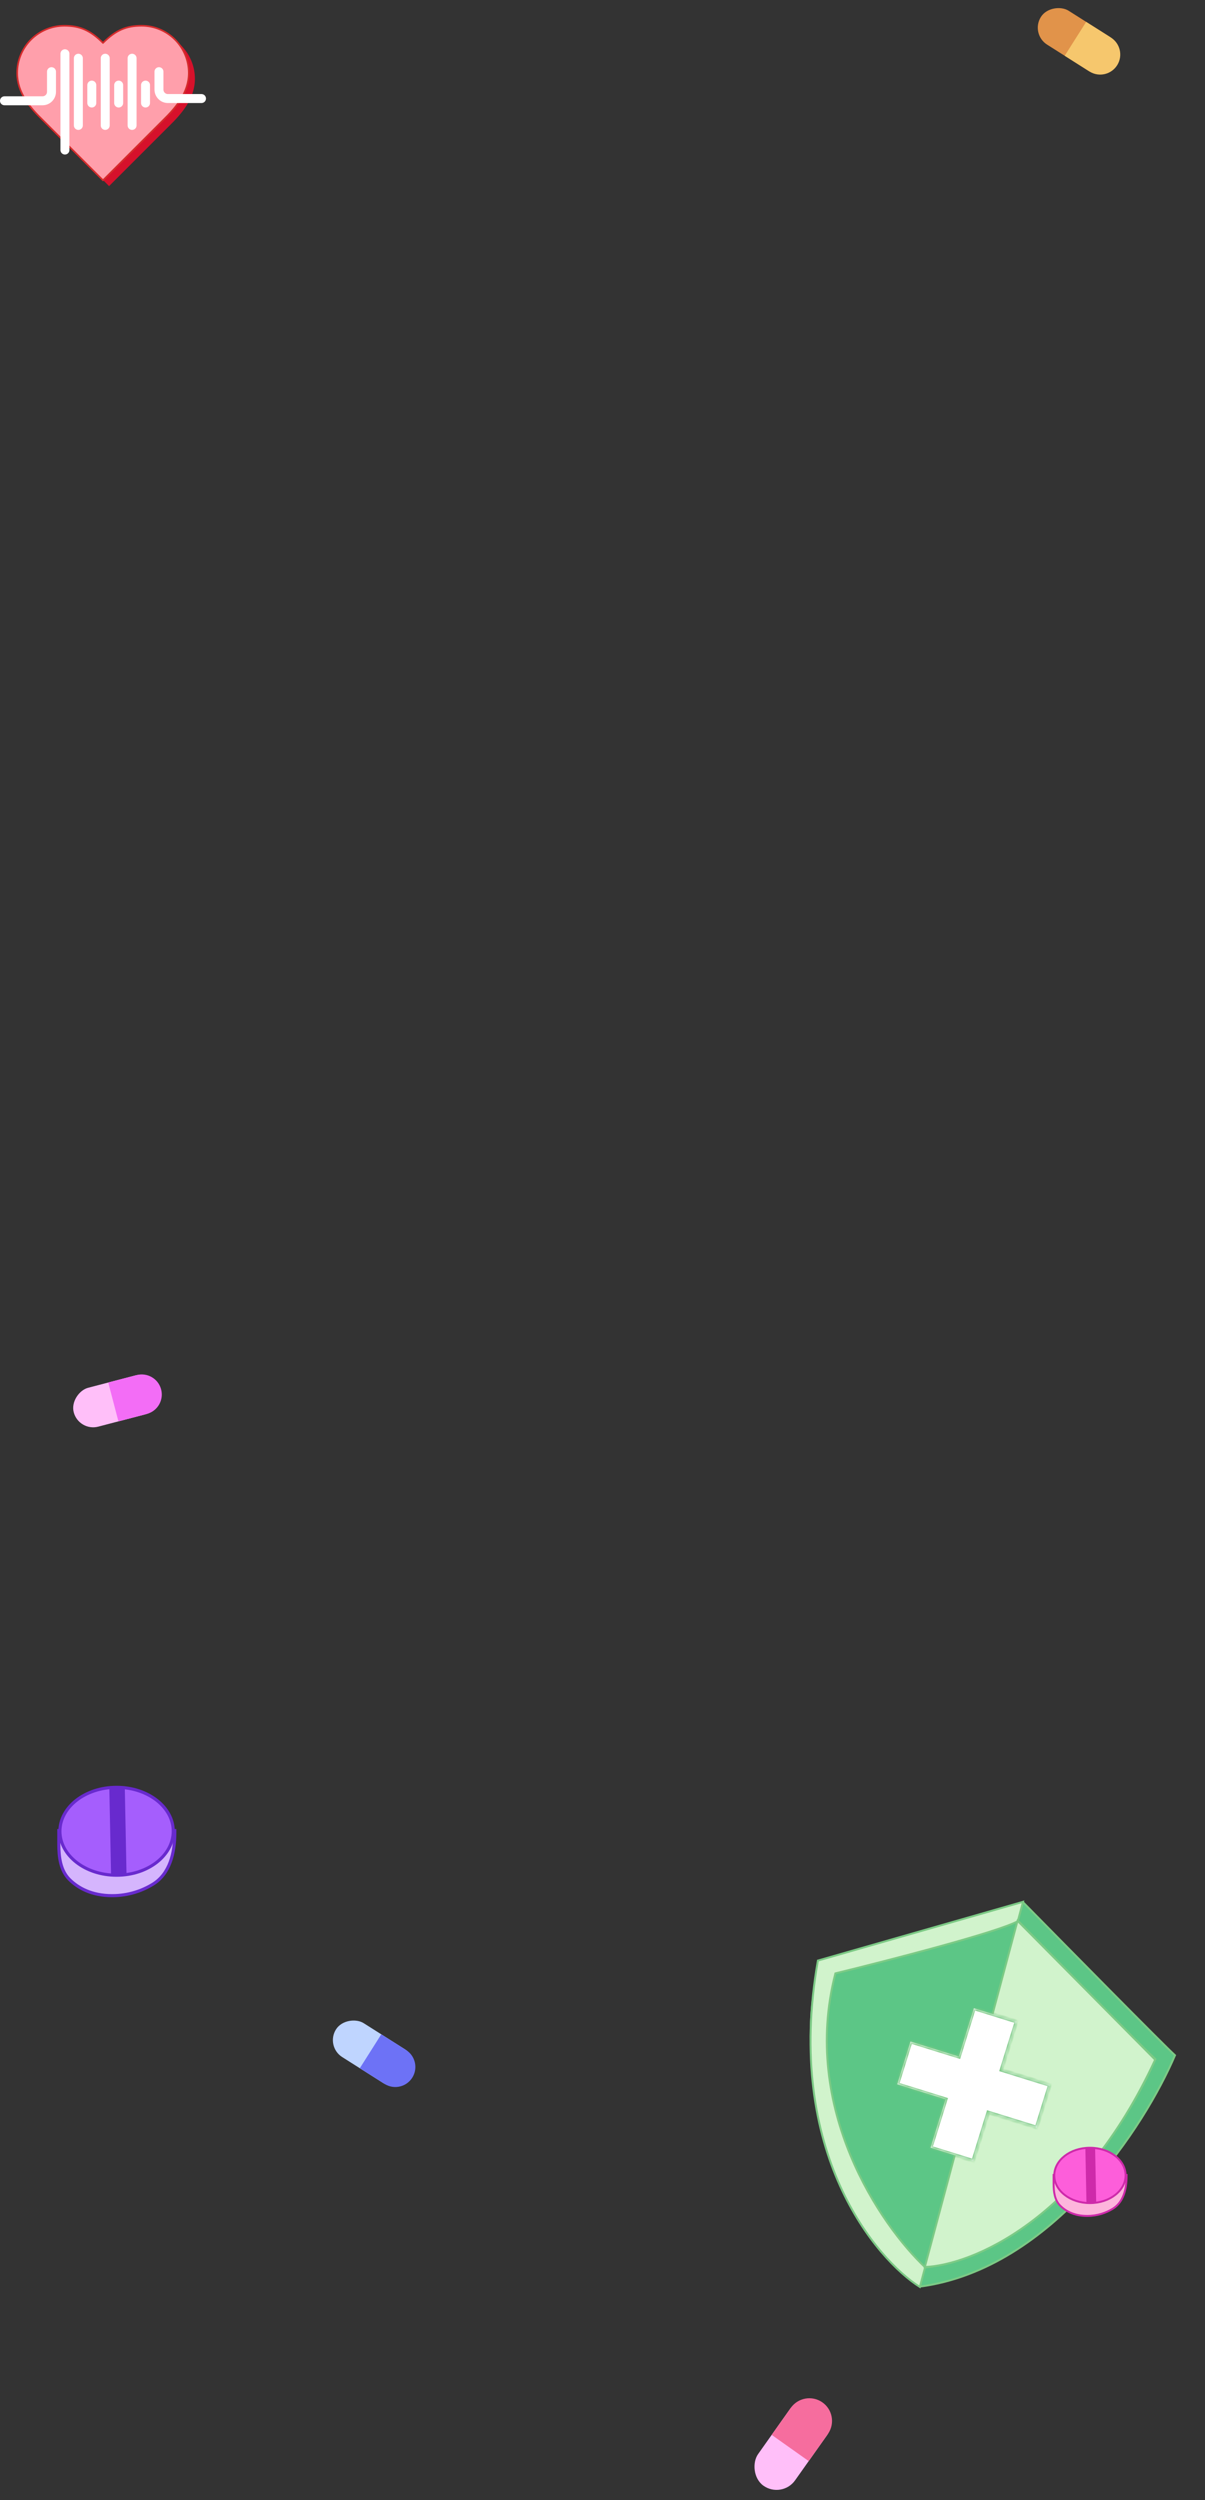 <svg width="351" height="728" viewBox="0 0 351 728" fill="none" xmlns="http://www.w3.org/2000/svg">
<rect x="0" y="0" width="351" height="728" fill="#333333" stroke="none"/>
<path d="M49.273 36.694C52.998 33.044 56.773 28.669 56.773 22.944C56.773 19.297 55.325 15.8 52.746 13.221C50.167 10.643 46.67 9.194 43.023 9.194C38.623 9.194 35.523 10.444 31.773 14.194C28.023 10.444 24.923 9.194 20.523 9.194C16.877 9.194 13.379 10.643 10.801 13.221C8.222 15.8 6.773 19.297 6.773 22.944C6.773 28.694 10.523 33.069 14.273 36.694L31.773 54.194L49.273 36.694Z" fill="#D6112B"/>
<path d="M47.5 35C51.225 31.35 55 26.975 55 21.25C55 17.604 53.551 14.106 50.973 11.527C48.394 8.949 44.897 7.5 41.25 7.5C36.85 7.5 33.75 8.75 30 12.5C26.25 8.75 23.15 7.5 18.75 7.5C15.103 7.5 11.606 8.949 9.027 11.527C6.449 14.106 5 17.604 5 21.25C5 27 8.75 31.375 12.5 35L30 52.5L47.5 35Z" fill="#FF9FAB" stroke="#D52C2C" stroke-width="0.484" stroke-linecap="round" stroke-linejoin="round"/>
<path d="M1.305 29.349H12.392C13.832 29.349 15 28.181 15 26.74V20.87" stroke="white" stroke-width="2.609" stroke-linecap="round"/>
<path d="M58.695 28.696H48.913C47.472 28.696 46.304 27.529 46.304 26.088V20.87" stroke="white" stroke-width="2.609" stroke-linecap="round"/>
<path d="M18.914 15.652V43.695" stroke="white" stroke-width="2.609" stroke-linecap="round"/>
<path d="M22.824 16.956V36.522" stroke="white" stroke-width="2.609" stroke-linecap="round"/>
<path d="M30.652 16.956V36.522" stroke="white" stroke-width="2.609" stroke-linecap="round"/>
<path d="M38.477 16.956V36.522" stroke="white" stroke-width="2.609" stroke-linecap="round"/>
<path d="M26.738 24.783L26.738 30" stroke="white" stroke-width="2.609" stroke-linecap="round"/>
<path d="M34.566 24.783L34.566 30" stroke="white" stroke-width="2.609" stroke-linecap="round"/>
<path d="M42.391 24.783L42.391 30" stroke="white" stroke-width="2.609" stroke-linecap="round"/>
<rect width="11.686" height="25.843" rx="5.843" transform="matrix(0.535 -0.845 0.845 0.535 300.074 9.872)" fill="#E1934A"/>
<path d="M310.133 16.245L316.385 6.373L323.599 10.941C326.288 12.644 327.119 16.186 325.469 18.908V18.908C323.796 21.667 320.202 22.548 317.442 20.874V20.874L310.133 16.245Z" fill="#F6C76D"/>
<path d="M342.26 598.487C338.283 594.811 311.074 567.211 297.966 553.871C291.707 557.416 255.995 566.633 238.922 570.798C227.584 614.413 253.56 652.33 267.965 665.836C306.676 660.716 333.624 618.804 342.26 598.487Z" fill="#5CC686" stroke="#7CCA85" stroke-width="0.567"/>
<path d="M267.938 665.938L297.988 553.79L238.243 570.901C228.289 626.942 255.516 658.128 267.938 665.938Z" fill="#D1F3CC" stroke="#7CCA85" stroke-width="0.567"/>
<path d="M336.527 599.589C332.941 596.276 308.401 571.398 296.58 559.374C290.936 562.568 258.735 570.869 243.341 574.62C233.123 613.925 256.552 648.1 269.543 660.275C304.45 655.666 328.743 617.898 336.527 599.589Z" fill="#5CC686" stroke="#7CCA85" stroke-width="0.567"/>
<path d="M269.39 660.125L296.402 559.313L336.48 599.767C314.724 646.857 282.688 659.626 269.39 660.125Z" fill="#D1F3CC" stroke="#7CCA85" stroke-width="0.567"/>
<mask id="path-18-inside-1_106_540" fill="white">
<path fill-rule="evenodd" clip-rule="evenodd" d="M296.138 588.636L283.679 584.763L279.301 598.846L265.218 594.468L261.345 606.927L275.428 611.305L271.05 625.389L283.509 629.262L287.887 615.178L301.97 619.556L305.843 607.097L291.76 602.719L296.138 588.636Z"/>
</mask>
<path fill-rule="evenodd" clip-rule="evenodd" d="M296.138 588.636L283.679 584.763L279.301 598.846L265.218 594.468L261.345 606.927L275.428 611.305L271.05 625.389L283.509 629.262L287.887 615.178L301.97 619.556L305.843 607.097L291.76 602.719L296.138 588.636Z" fill="white"/>
<path d="M283.679 584.763L283.848 584.221L283.306 584.053L283.138 584.594L283.679 584.763ZM296.138 588.636L296.68 588.804L296.848 588.262L296.306 588.094L296.138 588.636ZM279.301 598.846L279.133 599.388L279.675 599.556L279.843 599.015L279.301 598.846ZM265.218 594.468L265.386 593.926L264.844 593.758L264.676 594.3L265.218 594.468ZM261.345 606.927L260.803 606.758L260.634 607.3L261.176 607.468L261.345 606.927ZM275.428 611.305L275.97 611.473L276.138 610.932L275.597 610.763L275.428 611.305ZM271.05 625.389L270.509 625.22L270.34 625.762L270.882 625.93L271.05 625.389ZM283.509 629.262L283.34 629.803L283.882 629.972L284.05 629.43L283.509 629.262ZM287.887 615.178L288.055 614.636L287.514 614.468L287.345 615.01L287.887 615.178ZM301.97 619.556L301.802 620.098L302.344 620.266L302.512 619.724L301.97 619.556ZM305.843 607.097L306.385 607.266L306.554 606.724L306.012 606.556L305.843 607.097ZM291.76 602.719L291.218 602.551L291.05 603.093L291.592 603.261L291.76 602.719ZM283.511 585.304L295.97 589.177L296.306 588.094L283.848 584.221L283.511 585.304ZM279.843 599.015L284.221 584.931L283.138 584.594L278.76 598.678L279.843 599.015ZM265.049 595.01L279.133 599.388L279.47 598.305L265.386 593.926L265.049 595.01ZM261.886 607.095L265.759 594.637L264.676 594.3L260.803 606.758L261.886 607.095ZM275.597 610.763L261.513 606.385L261.176 607.468L275.26 611.847L275.597 610.763ZM271.592 625.557L275.97 611.473L274.887 611.137L270.509 625.22L271.592 625.557ZM283.677 628.72L271.219 624.847L270.882 625.93L283.34 629.803L283.677 628.72ZM287.345 615.01L282.967 629.093L284.05 629.43L288.429 615.346L287.345 615.01ZM302.139 619.014L288.055 614.636L287.719 615.72L301.802 620.098L302.139 619.014ZM305.302 606.929L301.429 619.388L302.512 619.724L306.385 607.266L305.302 606.929ZM291.592 603.261L305.675 607.639L306.012 606.556L291.928 602.178L291.592 603.261ZM295.596 588.467L291.218 602.551L292.302 602.888L296.68 588.804L295.596 588.467Z" fill="#7CCA85" mask="url(#path-18-inside-1_106_540)"/>
<path d="M306.895 635.805V633.332H328.157V633.754C328.157 637.424 327.251 641.265 324.118 643.174C322.199 644.344 319.69 645.26 316.67 645.26C312.924 645.26 310.413 643.85 308.848 642.296C307.18 640.638 306.895 638.157 306.895 635.805Z" fill="#FDB5DC" stroke="#CE2AAA" stroke-width="0.567"/>
<path d="M327.873 633.46C327.873 637.847 323.291 641.514 317.485 641.514C311.678 641.514 307.096 637.847 307.096 633.46C307.096 629.074 311.678 625.407 317.485 625.407C323.291 625.407 327.873 629.074 327.873 633.46Z" fill="#FD5EDA" stroke="#CE2AAA" stroke-width="0.567"/>
<path d="M317.566 625.251L317.892 641.541" stroke="#CE2AAA" stroke-width="2.836"/>
<rect width="13.212" height="29.219" rx="6.606" transform="matrix(-0.816 -0.578 0.578 -0.816 227.781 727.635)" fill="#FFBFF9"/>
<path d="M235.566 716.646L224.784 709.011L230.362 701.131C232.442 698.194 236.49 697.462 239.467 699.484V699.484C242.485 701.535 243.27 705.644 241.219 708.662V708.662L235.566 716.646Z" fill="#F66D9E"/>
<rect x="22.957" y="416.904" width="11.695" height="25.864" rx="5.848" transform="rotate(-104.654 22.957 416.904)" fill="#FFBFF9"/>
<path d="M34.492 413.888L31.534 402.574L39.801 400.412C42.883 399.606 46.043 401.415 46.909 404.481V404.481C47.787 407.589 45.978 410.821 42.869 411.698V411.698L34.492 413.888Z" fill="#F36DF6"/>
<rect x="94.746" y="595.873" width="11.686" height="25.844" rx="5.843" transform="rotate(-57.655 94.746 595.873)" fill="#BFD5FF"/>
<path d="M104.809 602.245L111.061 592.372L118.275 596.941C120.964 598.644 121.795 602.186 120.145 604.908V604.908C118.472 607.667 114.878 608.548 112.118 606.874V606.874L104.809 602.245Z" fill="#6D72F6"/>
<path d="M17.129 536.976V533.045H50.917V533.717C50.917 539.548 49.476 545.652 44.498 548.686C41.449 550.544 37.462 552 32.663 552C26.71 552 22.719 549.759 20.234 547.29C17.582 544.656 17.129 540.714 17.129 536.976Z" fill="#D5B5FD" stroke="#682ACE" stroke-width="0.901"/>
<path d="M50.467 533.248C50.467 540.219 43.186 546.046 33.959 546.046C24.732 546.046 17.451 540.219 17.451 533.248C17.451 526.277 24.732 520.45 33.959 520.45C43.186 520.45 50.467 526.277 50.467 533.248Z" fill="#A55EFD" stroke="#682ACE" stroke-width="0.901"/>
<path d="M34.09 520.203L34.608 546.088" stroke="#682ACE" stroke-width="4.507"/>
</svg>
